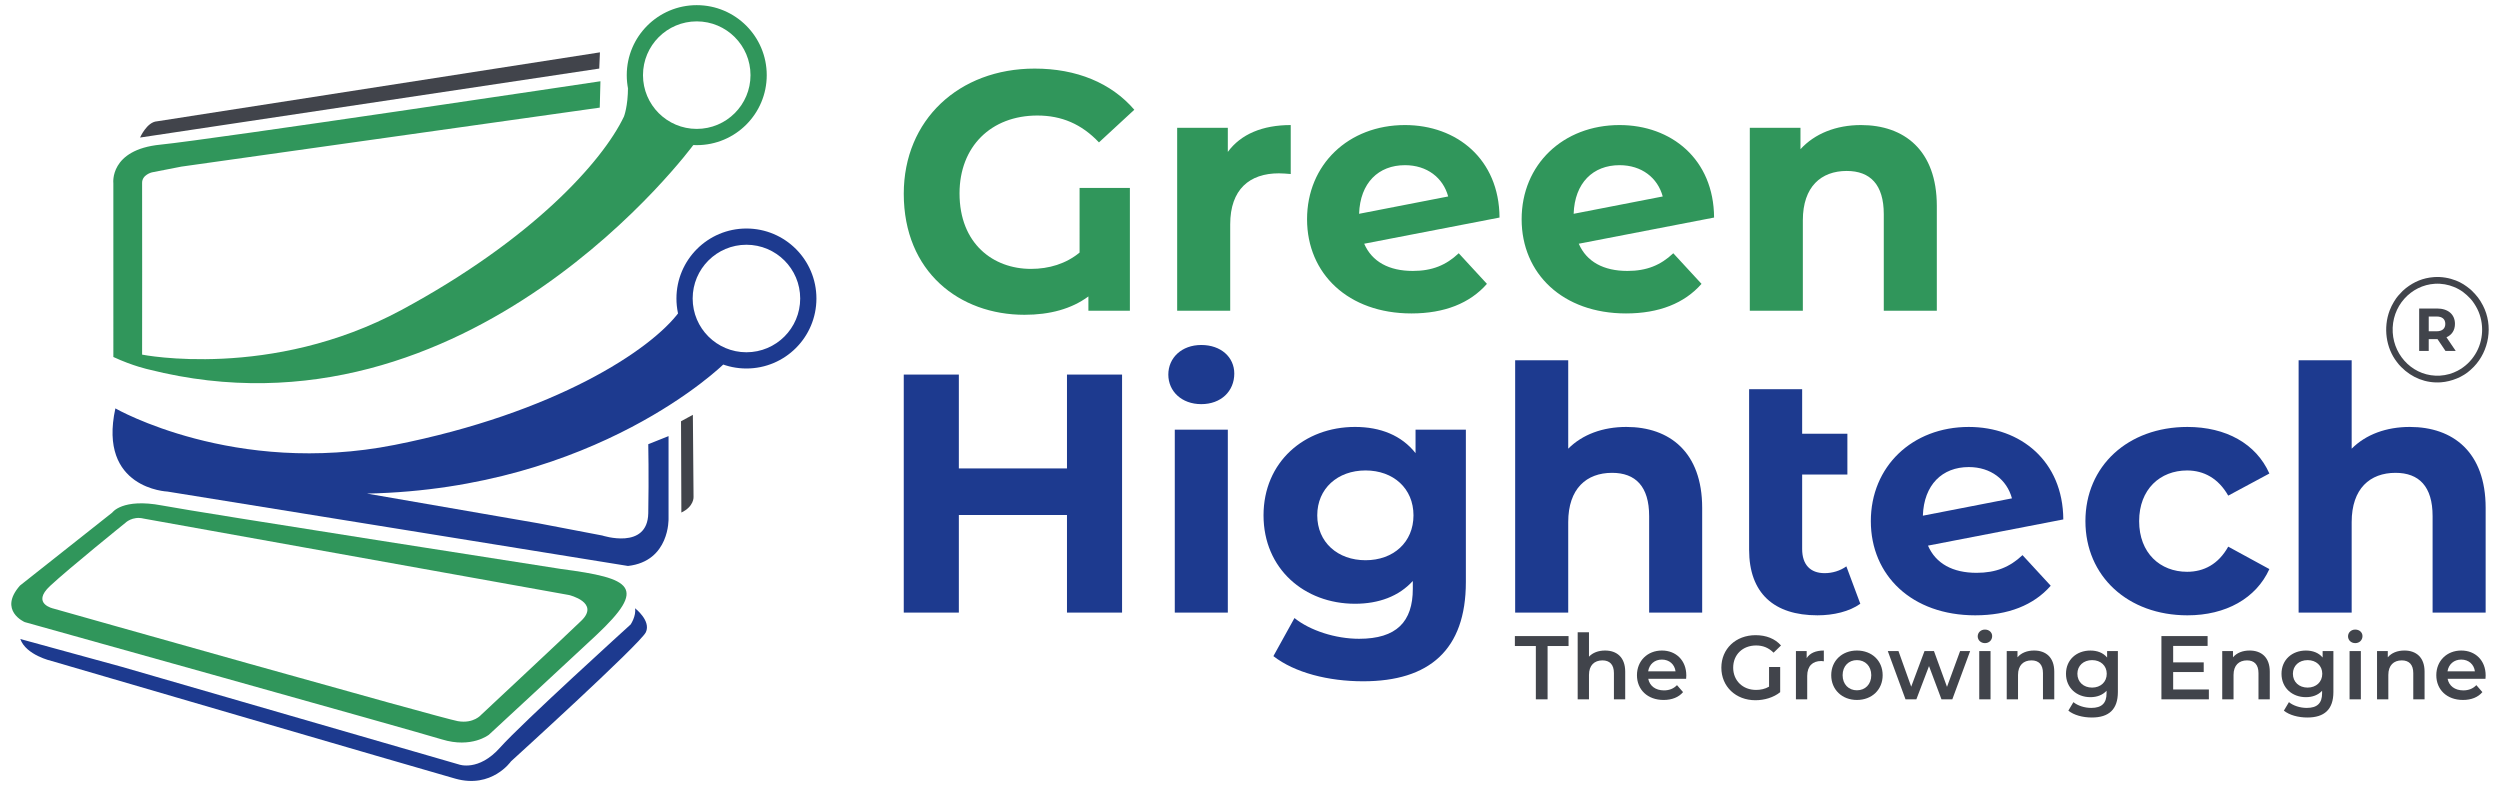 <?xml version="1.0" encoding="utf-8"?>
<!-- Generator: Adobe Illustrator 16.0.0, SVG Export Plug-In . SVG Version: 6.00 Build 0)  -->
<!DOCTYPE svg PUBLIC "-//W3C//DTD SVG 1.1//EN" "http://www.w3.org/Graphics/SVG/1.1/DTD/svg11.dtd">
<svg version="1.1" id="Layer_1" xmlns="http://www.w3.org/2000/svg" xmlns:xlink="http://www.w3.org/1999/xlink" x="0px" y="0px"
	 width="227.5px" height="71.535px" viewBox="0 0 227.5 71.535" enable-background="new 0 0 227.5 71.535" xml:space="preserve">
<g>
	<g>
		<g>
			<path fill-rule="evenodd" clip-rule="evenodd" fill="#30965B" d="M1.817,53.287l8.4-6.646c0,0,0.923-1.324,4.508-0.646
				c3.585,0.677,36.355,5.785,36.355,5.785c6.466,0.848,7.851,1.642,3.169,6.031c-1.969,1.846-9.754,9.046-9.754,9.046
				s-1.569,1.261-4.277,0.431c-2.708-0.831-37.97-10.678-37.97-10.678S-0.183,55.563,1.817,53.287 M13.083,47.194
				c-1.046-0.261-1.692,0.4-1.692,0.4s-5.077,4.093-6.831,5.724c-1.754,1.63,0.307,2.062,0.307,2.062s35.355,10,36.801,10.246
				c1.446,0.246,2.124-0.585,2.124-0.585s7.384-6.893,9.107-8.554s-1.107-2.338-1.107-2.338L13.083,47.194z"/>
			<path fill-rule="evenodd" clip-rule="evenodd" fill="#41444B" d="M14.285,11.04l40.309-6.277L54.532,6.24l-41.786,6.277
				C12.747,12.517,13.362,11.102,14.285,11.04"/>
			<path fill-rule="evenodd" clip-rule="evenodd" fill="#30965B" d="M54.64,7.394l-0.063,2.4L16.5,15.163l-2.677,0.523
				c0,0-0.907,0.215-0.892,0.969s0,15.616,0,15.616s11.723,2.338,23.6-4.062c11.877-6.4,18.277-13.477,20.247-17.6
				c0,0,0.369-0.923,0.369-2.677c0,0,1.2,3.754,5.293,5.046l0.677,0.185c0,0-20.4,27.846-49.571,20.462c0,0-1.446-0.308-3.231-1.139
				V16.671c0,0-0.37-3.046,4.277-3.508C19.238,12.702,54.64,7.394,54.64,7.394"/>
			<path fill-rule="evenodd" clip-rule="evenodd" fill="#1D3A8F" d="M10.499,37.164c0,0,10.831,6.215,25.416,3.322
				c14.585-2.892,23.324-8.615,25.908-12.123l4,4.8c0,0-11.508,11.323-32.432,11.754l15.631,2.708l5.785,1.107
				c0,0,4.124,1.354,4.185-2.031s0-6.277,0-6.277l1.846-0.738v7.508c0,0,0.123,3.877-3.692,4.309l-41.909-6.77
				C15.237,44.733,8.898,44.487,10.499,37.164"/>
			<path fill-rule="evenodd" clip-rule="evenodd" fill="#41444B" d="M61.973,38.333l1.078-0.584l0.061,7.477
				c0,0,0.058,0.861-1.108,1.415L61.973,38.333z"/>
			<path fill-rule="evenodd" clip-rule="evenodd" fill="#1D3A8F" d="M11.095,60.685l30.662,8.88c0,0,1.785,0.677,3.754-1.539
				c1.969-2.215,11.877-11.199,11.877-11.199s0.523-0.77,0.4-1.478c0,0,1.477,1.139,0.985,2.185
				c-0.493,1.046-12.277,11.754-12.277,11.754s-1.739,2.507-5.062,1.569c-3.324-0.938-36.74-10.708-36.74-10.708
				s-2.323-0.522-2.847-1.999L11.095,60.685z"/>
			<path fill-rule="evenodd" clip-rule="evenodd" fill="#30965B" d="M63.404,0.469c1.759,0,3.351,0.713,4.504,1.866
				c1.152,1.152,1.865,2.745,1.865,4.504c0,1.759-0.713,3.351-1.865,4.503c-1.153,1.153-2.745,1.866-4.504,1.866
				c-1.759,0-3.351-0.713-4.504-1.866c-1.152-1.153-1.865-2.745-1.865-4.503c0-1.759,0.713-3.352,1.865-4.504
				C60.053,1.182,61.645,0.469,63.404,0.469 M66.863,3.378c-0.885-0.885-2.108-1.433-3.459-1.433s-2.574,0.547-3.459,1.433
				c-0.885,0.886-1.433,2.109-1.433,3.46s0.548,2.574,1.433,3.459c0.886,0.885,2.108,1.433,3.459,1.433s2.574-0.547,3.459-1.433
				c0.886-0.886,1.433-2.108,1.433-3.459S67.749,4.264,66.863,3.378"/>
			<path fill-rule="evenodd" clip-rule="evenodd" fill="#1D3A8F" d="M67.925,20.795c1.759,0,3.351,0.713,4.504,1.865
				c1.152,1.153,1.865,2.745,1.865,4.504s-0.713,3.351-1.865,4.503c-1.153,1.153-2.745,1.866-4.504,1.866
				c-1.758,0-3.351-0.713-4.503-1.866c-1.153-1.152-1.866-2.745-1.866-4.503s0.713-3.351,1.866-4.504
				C64.575,21.508,66.167,20.795,67.925,20.795 M71.385,23.705c-0.885-0.885-2.109-1.433-3.46-1.433
				c-1.351,0-2.574,0.547-3.459,1.433c-0.886,0.885-1.433,2.108-1.433,3.459s0.547,2.574,1.433,3.459
				c0.885,0.885,2.108,1.433,3.459,1.433c1.351,0,2.575-0.548,3.46-1.433c0.885-0.885,1.433-2.108,1.433-3.459
				S72.27,24.59,71.385,23.705"/>
		</g>
		<g>
			<g>
				<g>
					<path fill="#30965B" d="M98.24,17.104h4.58v11.171h-3.775v-1.3c-1.547,1.145-3.528,1.671-5.817,1.671
						c-5.911,0-10.985-3.899-10.985-11.016c0-6.715,5.013-11.388,11.914-11.388c3.806,0,6.962,1.3,9.066,3.745l-3.218,2.971
						c-1.578-1.671-3.404-2.445-5.601-2.445c-4.208,0-7.086,2.816-7.086,7.086c0,4.58,3.064,6.87,6.499,6.87
						c1.64,0,3.187-0.464,4.425-1.485V17.104z"/>
					<path fill="#30965B" d="M117.457,11.38v4.456c-0.402-0.031-0.712-0.063-1.083-0.063c-2.661,0-4.425,1.455-4.425,4.642v7.86
						h-4.827V11.627h4.61v2.197C112.908,12.215,114.888,11.38,117.457,11.38"/>
					<path fill="#30965B" d="M123.677,19.456L123.677,19.456l8.107-1.578c-0.464-1.702-1.919-2.847-3.931-2.847
						C125.441,15.031,123.77,16.64,123.677,19.456 M132.744,23.046l2.567,2.785c-1.546,1.764-3.867,2.692-6.869,2.692
						c-5.756,0-9.5-3.621-9.5-8.572c0-4.981,3.775-8.571,8.911-8.571c4.704,0,8.572,3.095,8.604,8.417l-12.316,2.382
						c0.712,1.64,2.26,2.476,4.425,2.476C130.33,24.655,131.599,24.129,132.744,23.046z"/>
					<path fill="#30965B" d="M143.202,19.456L143.202,19.456l8.107-1.578c-0.463-1.702-1.918-2.847-3.93-2.847
						C144.967,15.031,143.296,16.64,143.202,19.456 M152.269,23.046l2.569,2.785c-1.547,1.764-3.868,2.692-6.87,2.692
						c-5.756,0-9.499-3.621-9.499-8.572c0-4.981,3.775-8.571,8.911-8.571c4.704,0,8.572,3.095,8.602,8.417l-12.314,2.382
						c0.712,1.64,2.259,2.476,4.425,2.476C149.855,24.655,151.125,24.129,152.269,23.046z"/>
					<path fill="#30965B" d="M176.251,18.745v9.531h-4.827v-8.789c0-2.692-1.238-3.93-3.373-3.93c-2.321,0-3.992,1.423-3.992,4.487
						v8.231h-4.827V11.627h4.611v1.95c1.299-1.423,3.248-2.197,5.507-2.197C173.279,11.38,176.251,13.669,176.251,18.745"/>
				</g>
				<polygon fill="#1D3A8F" points="102.108,34.086 102.108,55.746 97.095,55.746 97.095,46.865 87.255,46.865 87.255,55.746 
					82.242,55.746 82.242,34.086 87.255,34.086 87.255,42.627 97.095,42.627 97.095,34.086 				"/>
				<path fill="#1D3A8F" d="M106.905,39.099L106.905,39.099h4.827v16.647h-4.827V39.099z M106.317,34.086
					c0-1.517,1.207-2.692,3.001-2.692s3.002,1.114,3.002,2.599c0,1.609-1.207,2.784-3.002,2.784S106.317,35.602,106.317,34.086z"/>
				<path fill="#1D3A8F" d="M128.627,46.896L128.627,46.896c0-2.443-1.825-4.085-4.363-4.085c-2.537,0-4.394,1.642-4.394,4.085
					c0,2.444,1.856,4.085,4.394,4.085C126.802,50.981,128.627,49.341,128.627,46.896 M133.394,39.099v13.863
					c0,6.188-3.342,9.035-9.347,9.035c-3.155,0-6.22-0.773-8.168-2.289l1.918-3.466c1.423,1.145,3.744,1.888,5.88,1.888
					c3.403,0,4.889-1.548,4.889-4.55v-0.712c-1.269,1.394-3.094,2.074-5.26,2.074c-4.611,0-8.325-3.188-8.325-8.046
					s3.714-8.045,8.325-8.045c2.32,0,4.238,0.773,5.508,2.383v-2.136H133.394z"/>
				<path fill="#1D3A8F" d="M154.898,46.216v9.53h-4.826v-8.788c0-2.691-1.238-3.93-3.373-3.93c-2.321,0-3.991,1.425-3.991,4.487
					v8.23h-4.829v-22.96h4.829v8.045c1.298-1.3,3.155-1.979,5.29-1.979C151.929,38.852,154.898,41.141,154.898,46.216"/>
				<path fill="#1D3A8F" d="M169.288,54.942c-0.99,0.712-2.445,1.052-3.899,1.052c-3.961,0-6.22-2.011-6.22-5.973V35.417h4.827
					v4.053h4.116v3.713h-4.116v6.777c0,1.423,0.743,2.197,2.043,2.197c0.711,0,1.423-0.216,1.98-0.619L169.288,54.942z"/>
				<path fill="#1D3A8F" d="M174.981,46.928L174.981,46.928l8.107-1.578c-0.465-1.702-1.918-2.847-3.93-2.847
					C176.745,42.503,175.074,44.111,174.981,46.928 M184.048,50.517l2.568,2.786c-1.547,1.764-3.868,2.691-6.869,2.691
					c-5.756,0-9.501-3.62-9.501-8.571c0-4.982,3.775-8.571,8.913-8.571c4.704,0,8.571,3.094,8.602,8.416l-12.314,2.384
					c0.712,1.64,2.259,2.475,4.425,2.475C181.635,52.126,182.903,51.6,184.048,50.517z"/>
				<path fill="#1D3A8F" d="M189.773,47.423c0-5.013,3.867-8.571,9.282-8.571c3.497,0,6.251,1.517,7.458,4.238l-3.744,2.013
					c-0.897-1.579-2.229-2.291-3.744-2.291c-2.445,0-4.363,1.703-4.363,4.611c0,2.909,1.918,4.61,4.363,4.61
					c1.516,0,2.847-0.681,3.744-2.289l3.744,2.042c-1.207,2.661-3.961,4.208-7.458,4.208
					C193.641,55.994,189.773,52.436,189.773,47.423"/>
				<path fill="#1D3A8F" d="M226.194,46.216v9.53h-4.828v-8.788c0-2.691-1.237-3.93-3.372-3.93c-2.32,0-3.992,1.425-3.992,4.487
					v8.23h-4.828v-22.96h4.828v8.045c1.3-1.3,3.155-1.979,5.292-1.979C223.224,38.852,226.194,41.141,226.194,46.216"/>
			</g>
			<g>
				<polygon fill="#41444B" points="139.762,58.788 137.854,58.788 137.854,57.883 142.738,57.883 142.738,58.788 140.83,58.788 
					140.83,63.639 139.762,63.639 				"/>
				<path fill="#41444B" d="M147.894,61.123v2.516h-1.027v-2.384c0-0.781-0.386-1.16-1.044-1.16c-0.732,0-1.226,0.444-1.226,1.324
					v2.22h-1.028v-6.101h1.028v2.22c0.337-0.362,0.855-0.56,1.464-0.56C147.113,59.198,147.894,59.799,147.894,61.123"/>
				<path fill="#41444B" d="M149.982,61.09L149.982,61.09h2.492c-0.082-0.633-0.567-1.069-1.242-1.069
					C150.566,60.021,150.082,60.449,149.982,61.09 M153.437,61.772h-3.446c0.124,0.642,0.658,1.053,1.424,1.053
					c0.493,0,0.879-0.156,1.191-0.477l0.552,0.634c-0.396,0.468-1.012,0.714-1.769,0.714c-1.472,0-2.426-0.944-2.426-2.253
					c0-1.308,0.962-2.245,2.27-2.245c1.282,0,2.221,0.896,2.221,2.271C153.453,61.551,153.444,61.675,153.437,61.772z"/>
				<path fill="#41444B" d="M160.984,60.695h1.012v2.294c-0.6,0.485-1.438,0.732-2.253,0.732c-1.784,0-3.1-1.242-3.1-2.96
					c0-1.72,1.315-2.96,3.116-2.96c0.962,0,1.769,0.319,2.312,0.937l-0.675,0.657c-0.452-0.451-0.971-0.657-1.587-0.657
					c-1.226,0-2.089,0.83-2.089,2.023c0,1.167,0.863,2.022,2.08,2.022c0.412,0,0.814-0.082,1.184-0.296V60.695z"/>
				<path fill="#41444B" d="M165.969,59.198v0.979c-0.092-0.017-0.164-0.025-0.239-0.025c-0.781,0-1.274,0.461-1.274,1.357v2.129
					h-1.027v-4.391h0.978v0.642C164.701,59.429,165.236,59.198,165.969,59.198"/>
				<path fill="#41444B" d="M170.285,61.443L170.285,61.443c0-0.839-0.559-1.373-1.307-1.373c-0.741,0-1.3,0.534-1.3,1.373
					c0,0.84,0.559,1.374,1.3,1.374C169.727,62.817,170.285,62.283,170.285,61.443 M166.642,61.443c0-1.315,0.987-2.245,2.337-2.245
					c1.365,0,2.343,0.93,2.343,2.245s-0.978,2.253-2.343,2.253C167.629,63.696,166.642,62.759,166.642,61.443z"/>
				<polygon fill="#41444B" points="179.282,59.248 177.661,63.639 176.674,63.639 175.54,60.613 174.389,63.639 173.401,63.639 
					171.79,59.248 172.761,59.248 173.92,62.488 175.129,59.248 175.991,59.248 177.177,62.505 178.369,59.248 				"/>
				<path fill="#41444B" d="M180.111,59.248L180.111,59.248h1.028v4.391h-1.028V59.248z M179.972,57.907
					c0-0.345,0.28-0.616,0.658-0.616s0.657,0.254,0.657,0.592c0,0.362-0.271,0.642-0.657,0.642
					C180.252,58.524,179.972,58.253,179.972,57.907z"/>
				<path fill="#41444B" d="M186.938,61.123v2.516h-1.028v-2.384c0-0.781-0.387-1.16-1.044-1.16c-0.731,0-1.226,0.444-1.226,1.324
					v2.22h-1.028v-4.391h0.979v0.567c0.337-0.402,0.872-0.617,1.514-0.617C186.155,59.198,186.938,59.799,186.938,61.123"/>
				<path fill="#41444B" d="M191.714,61.313L191.714,61.313c0-0.74-0.558-1.242-1.331-1.242c-0.781,0-1.341,0.502-1.341,1.242
					c0,0.748,0.56,1.258,1.341,1.258C191.156,62.57,191.714,62.061,191.714,61.313 M192.727,59.248v3.725
					c0,1.596-0.831,2.32-2.368,2.32c-0.823,0-1.637-0.215-2.139-0.625l0.461-0.773c0.387,0.32,1.011,0.525,1.62,0.525
					c0.97,0,1.396-0.443,1.396-1.331v-0.231c-0.361,0.396-0.879,0.584-1.471,0.584c-1.258,0-2.221-0.855-2.221-2.129
					c0-1.275,0.963-2.114,2.221-2.114c0.617,0,1.16,0.197,1.521,0.634v-0.584H192.727z"/>
				<polygon fill="#41444B" points="201.007,62.742 201.007,63.639 196.689,63.639 196.689,57.883 200.892,57.883 200.892,58.779 
					197.758,58.779 197.758,60.276 200.538,60.276 200.538,61.156 197.758,61.156 197.758,62.742 				"/>
				<path fill="#41444B" d="M206.55,61.123v2.516h-1.028v-2.384c0-0.781-0.387-1.16-1.044-1.16c-0.732,0-1.226,0.444-1.226,1.324
					v2.22h-1.029v-4.391h0.979v0.567c0.338-0.402,0.873-0.617,1.514-0.617C205.769,59.198,206.55,59.799,206.55,61.123"/>
				<path fill="#41444B" d="M211.327,61.313L211.327,61.313c0-0.74-0.56-1.242-1.333-1.242c-0.78,0-1.34,0.502-1.34,1.242
					c0,0.748,0.56,1.258,1.34,1.258C210.768,62.57,211.327,62.061,211.327,61.313 M212.339,59.248v3.725
					c0,1.596-0.832,2.32-2.369,2.32c-0.822,0-1.637-0.215-2.138-0.625l0.461-0.773c0.386,0.32,1.011,0.525,1.619,0.525
					c0.971,0,1.398-0.443,1.398-1.331v-0.231c-0.362,0.396-0.88,0.584-1.472,0.584c-1.259,0-2.221-0.855-2.221-2.129
					c0-1.275,0.962-2.114,2.221-2.114c0.616,0,1.159,0.197,1.521,0.634v-0.584H212.339z"/>
				<path fill="#41444B" d="M213.811,59.248L213.811,59.248h1.027v4.391h-1.027V59.248z M213.671,57.907
					c0-0.345,0.279-0.616,0.657-0.616s0.658,0.254,0.658,0.592c0,0.362-0.271,0.642-0.658,0.642
					C213.95,58.524,213.671,58.253,213.671,57.907z"/>
				<path fill="#41444B" d="M220.636,61.123v2.516h-1.028v-2.384c0-0.781-0.386-1.16-1.045-1.16c-0.731,0-1.225,0.444-1.225,1.324
					v2.22h-1.028v-4.391h0.979v0.567c0.337-0.402,0.87-0.617,1.513-0.617C219.854,59.198,220.636,59.799,220.636,61.123"/>
				<path fill="#41444B" d="M222.724,61.09L222.724,61.09h2.492c-0.082-0.633-0.567-1.069-1.242-1.069
					C223.308,60.021,222.823,60.449,222.724,61.09 M226.178,61.772h-3.445c0.123,0.642,0.657,1.053,1.423,1.053
					c0.493,0,0.879-0.156,1.192-0.477l0.55,0.634c-0.395,0.468-1.012,0.714-1.767,0.714c-1.473,0-2.427-0.944-2.427-2.253
					c0-1.308,0.962-2.245,2.27-2.245c1.283,0,2.221,0.896,2.221,2.271C226.194,61.551,226.186,61.675,226.178,61.772z"/>
			</g>
			<g>
				<g>
					<path fill="#41444B" d="M222.538,31.934l-0.725-1.075h-0.042h-0.757v1.075h-0.87v-3.86h1.627c1.003,0,1.63,0.535,1.63,1.401
						c0,0.578-0.284,1.003-0.772,1.219l0.842,1.241H222.538z M221.723,28.802h-0.708v1.345h0.708c0.531,0,0.799-0.253,0.799-0.672
						C222.521,29.049,222.254,28.802,221.723,28.802z"/>
				</g>
				<path fill-rule="evenodd" clip-rule="evenodd" fill="#41444B" d="M221.481,25.217c-1.002,0.077-1.791,0.422-2.535,0.995
					l-0.313,0.271c-0.323,0.352-0.484,0.475-0.789,0.985c-0.145,0.242-0.279,0.5-0.391,0.8c-0.578,1.549-0.339,3.378,0.658,4.666
					c0.174,0.227,0.212,0.273,0.408,0.472c0.948,0.961,2.23,1.485,3.608,1.385c0.974-0.071,2.01-0.497,2.69-1.127l0.3-0.286
					c1.392-1.447,1.784-3.729,0.834-5.572c-0.309-0.597-0.569-0.909-1.018-1.358c-0.048-0.048-0.104-0.096-0.155-0.139
					c-0.411-0.333-0.772-0.58-1.289-0.782C222.891,25.294,222.199,25.163,221.481,25.217 M221.577,25.823
					c0.622-0.037,1.214,0.077,1.733,0.29c0.644,0.265,1.053,0.594,1.509,1.077c0.215,0.228,0.468,0.625,0.617,0.924
					c0.65,1.303,0.569,2.908-0.194,4.13c-0.4,0.641-0.928,1.138-1.595,1.492c-0.454,0.241-1.012,0.412-1.6,0.447
					c-2.323,0.138-4.18-1.706-4.309-3.926C217.602,27.864,219.401,25.951,221.577,25.823"/>
			</g>
		</g>
	</g>
</g>
</svg>
